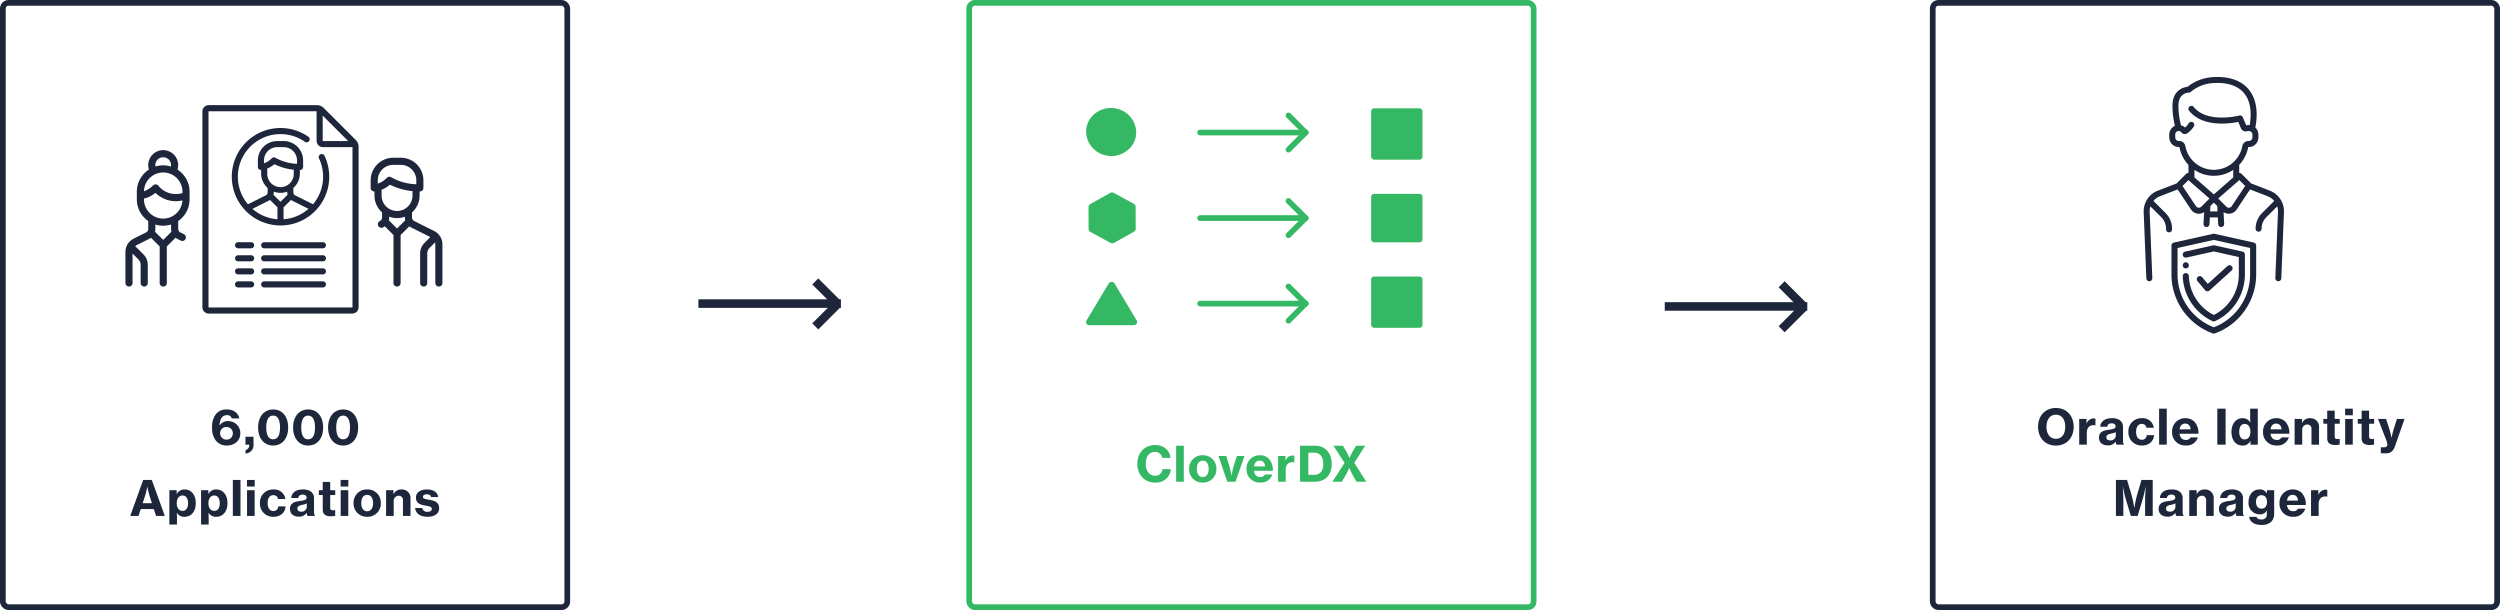 <svg xmlns="http://www.w3.org/2000/svg" width="877" height="214" viewBox="0 0 877 214">
  <g id="Group_556" data-name="Group 556" transform="translate(-260 -3688)">
    <g id="Rectangle_395" data-name="Rectangle 395" transform="translate(260 3688)" fill="none" stroke="#1d263b" stroke-width="2">
      <rect width="200" height="214" rx="3" stroke="none"/>
      <rect x="1" y="1" width="198" height="212" rx="2" fill="none"/>
    </g>
    <g id="Rectangle_396" data-name="Rectangle 396" transform="translate(599 3688)" fill="none" stroke="#35b863" stroke-width="2">
      <rect width="200" height="214" rx="3" stroke="none"/>
      <rect x="1" y="1" width="198" height="212" rx="2" fill="none"/>
    </g>
    <g id="Rectangle_397" data-name="Rectangle 397" transform="translate(937 3688)" fill="none" stroke="#1d263b" stroke-width="2">
      <rect width="200" height="214" rx="3" stroke="none"/>
      <rect x="1" y="1" width="198" height="212" rx="2" fill="none"/>
    </g>
    <path id="Path_2059" data-name="Path 2059" d="M-20.4.289c2.7,0,4.709-1.751,4.709-4.3a4.223,4.223,0,0,0-4.3-4.267A3.413,3.413,0,0,0-22.95-6.766h-.034c.136-2.38,1-3.6,2.618-3.6A1.594,1.594,0,0,1-18.7-9.231h2.652c-.357-1.768-1.853-3.128-4.369-3.128A4.605,4.605,0,0,0-24.191-10.8,7.182,7.182,0,0,0-25.6-5.984a6.994,6.994,0,0,0,1.377,4.607A4.722,4.722,0,0,0-20.4.289Zm-.1-2.074A2.18,2.18,0,0,1-22.78-4,2.143,2.143,0,0,1-20.5-6.2a2.14,2.14,0,0,1,2.176,2.227A2.142,2.142,0,0,1-20.5-1.785Zm6.63,4.862A2.915,2.915,0,0,0-11.067-.17V-2.788h-2.822V0h1.326V.034a1.745,1.745,0,0,1-1.309,1.853ZM-4.2.289c3.2,0,5.287-2.465,5.287-6.324,0-3.876-2.074-6.324-5.27-6.324-3.128,0-5.27,2.465-5.27,6.324S-7.31.289-4.2.289ZM-4.182-1.9C-5.882-1.9-6.6-3.57-6.6-6.035c0-2.482.714-4.165,2.414-4.165,1.717,0,2.414,1.683,2.414,4.165S-2.448-1.9-4.182-1.9ZM8.075.289c3.2,0,5.287-2.465,5.287-6.324,0-3.876-2.074-6.324-5.27-6.324-3.128,0-5.27,2.465-5.27,6.324S4.964.289,8.075.289ZM8.092-1.9c-1.7,0-2.414-1.666-2.414-4.131,0-2.482.714-4.165,2.414-4.165,1.717,0,2.414,1.683,2.414,4.165S9.826-1.9,8.092-1.9ZM20.349.289c3.2,0,5.287-2.465,5.287-6.324,0-3.876-2.074-6.324-5.27-6.324-3.128,0-5.27,2.465-5.27,6.324S17.238.289,20.349.289ZM20.366-1.9c-1.7,0-2.414-1.666-2.414-4.131,0-2.482.714-4.165,2.414-4.165,1.717,0,2.414,1.683,2.414,4.165S22.1-1.9,20.366-1.9ZM-54.324,25h2.907l.782-2.414h4.59l.8,2.414h3.06l-4.573-12.648h-3.009Zm5.151-6.851c.408-1.241.85-3.366.85-3.366h.034a28.178,28.178,0,0,0,.816,3.366l.765,2.363h-3.247Zm8.585,9.86h2.669V25.85c0-.969-.051-1.632-.085-1.972h.034A2.984,2.984,0,0,0-35.3,25.289c2.414,0,3.978-1.87,3.978-4.811,0-2.771-1.5-4.777-3.893-4.777a2.971,2.971,0,0,0-2.754,1.547h-.051V15.956h-2.567Zm4.658-4.794c-1.36,0-2.074-1.1-2.074-2.652,0-1.53.663-2.737,2.04-2.737,1.309,0,1.938,1.122,1.938,2.737S-34.723,23.215-35.93,23.215Zm6.46,4.794H-26.8V25.85c0-.969-.051-1.632-.085-1.972h.034a2.984,2.984,0,0,0,2.669,1.411c2.414,0,3.978-1.87,3.978-4.811,0-2.771-1.5-4.777-3.893-4.777a2.971,2.971,0,0,0-2.754,1.547H-26.9V15.956h-2.567Zm4.658-4.794c-1.36,0-2.074-1.1-2.074-2.652,0-1.53.663-2.737,2.04-2.737,1.309,0,1.938,1.122,1.938,2.737S-23.6,23.215-24.812,23.215ZM-18.318,25h2.686V12.352h-2.686Zm4.964-10.319h2.7V12.352h-2.7ZM-13.337,25h2.669V15.956h-2.669Zm9.282.289c2.516,0,4.148-1.6,4.233-3.655H-2.389a1.625,1.625,0,0,1-1.7,1.632c-1.343,0-2.023-1.122-2.023-2.771,0-1.7.68-2.8,2.023-2.8a1.572,1.572,0,0,1,1.615,1.36H.11A3.94,3.94,0,0,0-4.123,15.7a4.552,4.552,0,0,0-4.692,4.794A4.587,4.587,0,0,0-4.055,25.289ZM7.9,25h2.6v-.153c-.238-.153-.34-.544-.34-1.258V18.948a2.9,2.9,0,0,0-1.377-2.7,4.981,4.981,0,0,0-2.6-.544c-2.686,0-3.944,1.445-4.012,2.992H4.632c.068-.714.561-1.19,1.581-1.19.918,0,1.343.442,1.343,1.088,0,.68-.663.935-2.278,1.156-1.972.238-3.553.748-3.553,2.754,0,1.785,1.309,2.737,3.094,2.737A3.005,3.005,0,0,0,7.556,23.9H7.59A2.627,2.627,0,0,0,7.9,25ZM5.652,23.487c-.731,0-1.326-.289-1.326-1.071s.561-1.071,1.734-1.326a5.63,5.63,0,0,0,1.564-.51v1.173A1.787,1.787,0,0,1,5.652,23.487Zm6.205-5.831h1.36v5.066c0,1.836,1.139,2.38,2.822,2.38a8.777,8.777,0,0,0,1.547-.136V22.977h-.136c-.17.017-.442.034-.612.034-.629,0-1-.187-1-.867V17.656H17.6v-1.7H15.836v-2.89H13.217v2.89h-1.36Zm7.633-2.975h2.7V12.352h-2.7ZM19.508,25h2.669V15.956H19.508Zm9.316.289a4.6,4.6,0,0,0,4.76-4.794,4.588,4.588,0,0,0-4.76-4.794,4.606,4.606,0,0,0-4.794,4.794A4.615,4.615,0,0,0,28.823,25.289Zm-.017-1.938c-1.36,0-2.074-1.156-2.074-2.856,0-1.717.714-2.89,2.074-2.89,1.326,0,2.074,1.173,2.074,2.89C30.88,22.195,30.132,23.351,28.806,23.351Zm9.214-7.395H35.437V25h2.669V19.9a1.792,1.792,0,0,1,1.734-1.989,1.459,1.459,0,0,1,1.513,1.649V25H44V19.05A3.013,3.013,0,0,0,40.86,15.7a2.936,2.936,0,0,0-2.788,1.632h-.051Zm11.951,9.333c2.346,0,4.08-1.02,4.08-2.975,0-2.278-1.836-2.7-3.451-2.992-1.241-.221-2.227-.323-2.227-1,0-.578.527-.918,1.343-.918q1.275,0,1.53.969h2.482c-.238-1.581-1.5-2.669-4.012-2.669-2.125,0-3.808.969-3.808,2.822,0,2.108,1.632,2.516,3.247,2.822,1.258.238,2.329.34,2.329,1.156,0,.646-.544,1.037-1.5,1.037a1.638,1.638,0,0,1-1.836-1.326H45.637C45.773,24.031,47.354,25.289,49.972,25.289Z" transform="translate(360 3844)" fill="#1d263b"/>
    <path id="Path_2061" data-name="Path 2061" d="M-57.792.306c3.825,0,6.239-2.805,6.239-6.579,0-3.791-2.414-6.6-6.239-6.6-3.842,0-6.256,2.805-6.256,6.6C-64.048-2.5-61.634.306-57.792.306Zm.017-2.38c-2.193,0-3.315-1.819-3.315-4.2,0-2.4,1.122-4.25,3.315-4.25,2.176,0,3.264,1.853,3.264,4.25C-54.511-3.893-55.6-2.074-57.775-2.074Zm10.727-6.97h-2.567V0h2.669V-4.2c0-1.768.952-2.669,2.4-2.652a3.13,3.13,0,0,1,.561.051h.068V-9.129a1.556,1.556,0,0,0-.561-.068A2.592,2.592,0,0,0-47-7.429h-.051ZM-36.508,0h2.6V-.153c-.238-.153-.34-.544-.34-1.258V-6.052a2.9,2.9,0,0,0-1.377-2.7,4.981,4.981,0,0,0-2.6-.544c-2.686,0-3.944,1.445-4.012,2.992h2.465c.068-.714.561-1.19,1.581-1.19.918,0,1.343.442,1.343,1.088,0,.68-.663.935-2.278,1.156-1.972.238-3.553.748-3.553,2.754,0,1.785,1.309,2.737,3.094,2.737a3.005,3.005,0,0,0,2.737-1.343h.034A2.627,2.627,0,0,0-36.508,0Zm-2.244-1.513c-.731,0-1.326-.289-1.326-1.071s.561-1.071,1.734-1.326a5.63,5.63,0,0,0,1.564-.51v1.173A1.787,1.787,0,0,1-38.752-1.513ZM-27.6.289c2.516,0,4.148-1.6,4.233-3.655h-2.567a1.625,1.625,0,0,1-1.7,1.632c-1.343,0-2.023-1.122-2.023-2.771,0-1.7.68-2.8,2.023-2.8a1.572,1.572,0,0,1,1.615,1.36h2.584A3.94,3.94,0,0,0-27.668-9.3,4.552,4.552,0,0,0-32.36-4.505,4.587,4.587,0,0,0-27.6.289ZM-21.582,0H-18.9V-12.648h-2.686Zm9.333.272A4.1,4.1,0,0,0-7.982-2.55h-2.584a1.684,1.684,0,0,1-1.649.884c-1.292,0-2.023-.816-2.193-2.176h6.6a5.759,5.759,0,0,0-1.462-4.3A4.436,4.436,0,0,0-12.385-9.3a4.56,4.56,0,0,0-4.641,4.794A4.55,4.55,0,0,0-12.249.272Zm-.136-7.684c1.054,0,1.768.765,1.853,2.023h-3.859C-14.221-6.63-13.609-7.412-12.385-7.412ZM-1.165,0H1.742V-12.648H-1.165Zm8.84.289A2.847,2.847,0,0,0,10.43-1.326h.034V0h2.567V-12.648H10.361v2.771c0,.765.034,1.53.068,2.091H10.4A3.03,3.03,0,0,0,7.709-9.3C5.363-9.3,3.8-7.293,3.8-4.522,3.8-1.53,5.33.289,7.676.289Zm.714-2.142c-1.241,0-1.87-1.054-1.87-2.686,0-1.615.629-2.737,1.887-2.737,1.377,0,2.04,1.156,2.04,2.754C10.447-2.941,9.682-1.853,8.389-1.853ZM19.66.272A4.1,4.1,0,0,0,23.927-2.55H21.344a1.684,1.684,0,0,1-1.649.884c-1.292,0-2.023-.816-2.193-2.176h6.6a5.759,5.759,0,0,0-1.462-4.3A4.436,4.436,0,0,0,19.524-9.3a4.56,4.56,0,0,0-4.641,4.794A4.55,4.55,0,0,0,19.66.272Zm-.136-7.684c1.054,0,1.768.765,1.853,2.023H17.518C17.688-6.63,18.3-7.412,19.524-7.412Zm9.01-1.632H25.95V0h2.669V-5.1a1.792,1.792,0,0,1,1.734-1.989A1.459,1.459,0,0,1,31.866-5.44V0h2.652V-5.95A3.013,3.013,0,0,0,31.373-9.3a2.936,2.936,0,0,0-2.788,1.632h-.051Zm7.5,1.7h1.36v5.066C37.391-.442,38.53.1,40.214.1A8.777,8.777,0,0,0,41.76-.034V-2.023h-.136c-.17.017-.442.034-.612.034-.629,0-1-.187-1-.867V-7.344h1.768v-1.7H40.009v-2.89H37.391v2.89h-1.36Zm7.633-2.975h2.7v-2.329h-2.7ZM43.681,0h2.669V-9.044H43.681ZM48.1-7.344h1.36v5.066C49.461-.442,50.6.1,52.284.1A8.777,8.777,0,0,0,53.83-.034V-2.023h-.136c-.17.017-.442.034-.612.034-.629,0-1-.187-1-.867V-7.344h1.768v-1.7H52.079v-2.89H49.461v2.89H48.1Zm9.877,10.37c1.734,0,2.567-.714,3.3-2.805l3.23-9.265H61.854L60.749-5.576c-.391,1.207-.8,3.145-.8,3.145h-.034a27.935,27.935,0,0,0-.748-3.145L58.012-9.044H55.207l2.805,7.225A6.127,6.127,0,0,1,58.488,0c-.051.612-.459.918-1.292.918-.068,0-.833,0-.867-.017h-.136V2.992C56.244,3.009,57.893,3.026,57.978,3.026ZM-36.729,25h2.6V19.339c0-1.6-.2-4.556-.2-4.556h.034s.544,2.7.986,4.2L-31.493,25h2.38l1.8-6.018c.442-1.5.986-4.2.986-4.2h.034s-.2,2.958-.2,4.556V25h2.669V12.352h-3.944l-1.547,5.27c-.459,1.581-.935,4.5-.935,4.5H-30.3s-.493-2.924-.952-4.5l-1.581-5.27h-3.893Zm21.148,0h2.6v-.153c-.238-.153-.34-.544-.34-1.258V18.948a2.9,2.9,0,0,0-1.377-2.7,4.981,4.981,0,0,0-2.6-.544c-2.686,0-3.944,1.445-4.012,2.992h2.465c.068-.714.561-1.19,1.581-1.19.918,0,1.343.442,1.343,1.088,0,.68-.663.935-2.278,1.156-1.972.238-3.553.748-3.553,2.754,0,1.785,1.309,2.737,3.094,2.737A3.005,3.005,0,0,0-15.92,23.9h.034A2.627,2.627,0,0,0-15.58,25Zm-2.244-1.513c-.731,0-1.326-.289-1.326-1.071s.561-1.071,1.734-1.326a5.63,5.63,0,0,0,1.564-.51v1.173A1.787,1.787,0,0,1-17.824,23.487Zm9.4-7.531h-2.584V25h2.669V19.9A1.792,1.792,0,0,1-6.6,17.911,1.459,1.459,0,0,1-5.091,19.56V25h2.652V19.05A3.013,3.013,0,0,0-5.584,15.7a2.936,2.936,0,0,0-2.788,1.632h-.051ZM5.568,25h2.6v-.153c-.238-.153-.34-.544-.34-1.258V18.948a2.9,2.9,0,0,0-1.377-2.7,4.981,4.981,0,0,0-2.6-.544c-2.686,0-3.944,1.445-4.012,2.992H2.3c.068-.714.561-1.19,1.581-1.19.918,0,1.343.442,1.343,1.088,0,.68-.663.935-2.278,1.156C.978,19.985-.6,20.495-.6,22.5c0,1.785,1.309,2.737,3.094,2.737A3.005,3.005,0,0,0,5.228,23.9h.034A2.627,2.627,0,0,0,5.568,25ZM3.324,23.487C2.593,23.487,2,23.2,2,22.416s.561-1.071,1.734-1.326A5.63,5.63,0,0,0,5.3,20.58v1.173A1.787,1.787,0,0,1,3.324,23.487ZM14.34,28.145a4.923,4.923,0,0,0,3.264-.986A3.754,3.754,0,0,0,18.777,24.2V15.956h-2.55v1.156h-.034a2.615,2.615,0,0,0-2.6-1.411c-2.227,0-3.808,1.819-3.808,4.454a3.955,3.955,0,0,0,3.944,4.284,2.633,2.633,0,0,0,2.448-1.326h.068a11.572,11.572,0,0,0-.051,1.19v.187c0,1.1-.629,1.751-1.887,1.751-1.037,0-1.547-.374-1.717-.918h-2.6C10.26,27.108,11.858,28.145,14.34,28.145Zm-.017-5.712c-1.19,0-1.921-.918-1.921-2.346,0-1.445.731-2.363,1.9-2.363,1.309,0,1.972,1,1.972,2.346S15.683,22.433,14.323,22.433Zm11.1,2.839a4.1,4.1,0,0,0,4.267-2.822H27.107a1.684,1.684,0,0,1-1.649.884c-1.292,0-2.023-.816-2.193-2.176h6.6a5.759,5.759,0,0,0-1.462-4.3A4.436,4.436,0,0,0,25.288,15.7a4.56,4.56,0,0,0-4.641,4.794A4.55,4.55,0,0,0,25.424,25.272Zm-.136-7.684c1.054,0,1.768.765,1.853,2.023H23.281C23.451,18.37,24.063,17.588,25.288,17.588Zm8.993-1.632H31.713V25h2.669V20.8c0-1.768.952-2.669,2.4-2.652a3.13,3.13,0,0,1,.561.051h.068V15.871a1.556,1.556,0,0,0-.561-.068,2.592,2.592,0,0,0-2.516,1.768H34.28Z" transform="translate(1039 3844)" fill="#1d263b"/>
    <path id="Path_2060" data-name="Path 2060" d="M-33.821.289a5.422,5.422,0,0,0,4.012-1.428,5.123,5.123,0,0,0,1.53-3.281h-2.907a2.5,2.5,0,0,1-2.635,2.312c-1.989,0-3.247-1.751-3.247-4.165,0-2.4,1.071-4.182,3.23-4.182a2.415,2.415,0,0,1,2.55,2.074h2.89a4.874,4.874,0,0,0-1.955-3.5,5.779,5.779,0,0,0-3.468-.986c-3.774,0-6.205,2.822-6.205,6.6S-37.51.289-33.821.289ZM-26.41,0h2.686V-12.648H-26.41Zm9.35.289A4.6,4.6,0,0,0-12.3-4.505,4.588,4.588,0,0,0-17.059-9.3a4.606,4.606,0,0,0-4.794,4.794A4.615,4.615,0,0,0-17.059.289Zm-.017-1.938c-1.36,0-2.074-1.156-2.074-2.856,0-1.717.714-2.89,2.074-2.89C-15.75-7.4-15-6.222-15-4.505-15-2.805-15.75-1.649-17.076-1.649ZM-8.457,0h2.873l3.162-9.044H-5.108L-6.247-5.406a32.41,32.41,0,0,0-.714,3.162h-.051a32.41,32.41,0,0,0-.714-3.162l-1.1-3.638h-2.754ZM3.069.272A4.1,4.1,0,0,0,7.336-2.55H4.752A1.684,1.684,0,0,1,3.1-1.666C1.811-1.666,1.08-2.482.91-3.842h6.6a5.759,5.759,0,0,0-1.462-4.3A4.436,4.436,0,0,0,2.933-9.3,4.56,4.56,0,0,0-1.708-4.505,4.55,4.55,0,0,0,3.069.272ZM2.933-7.412c1.054,0,1.768.765,1.853,2.023H.927C1.1-6.63,1.709-7.412,2.933-7.412Zm8.993-1.632H9.359V0h2.669V-4.2c0-1.768.952-2.669,2.4-2.652a3.13,3.13,0,0,1,.561.051h.068V-9.129a1.556,1.556,0,0,0-.561-.068,2.592,2.592,0,0,0-2.516,1.768h-.051ZM17.06,0h5.1c3.876,0,6-2.482,6-6.239,0-3.876-2.278-6.409-5.831-6.409H17.06Zm2.907-2.448V-10.2H21.99c2.125,0,3.213,1.564,3.213,3.961,0,2.414-1.071,3.791-3.264,3.791ZM28.416,0h3.3l1.309-2.227c.6-1,1.292-2.584,1.292-2.584h.034s.68,1.6,1.241,2.584L36.865,0H40.3L36.083-6.63l3.825-6.018H36.746l-1.037,1.717c-.578.969-1.292,2.55-1.292,2.55h-.034s-.7-1.581-1.275-2.55l-1.02-1.717H28.773l3.893,6.035Z" transform="translate(699 3857)" fill="#35b863"/>
    <rect id="Rectangle_398" data-name="Rectangle 398" width="11" height="3" transform="translate(544.939 3801.439) rotate(-45)" fill="#1d263b"/>
    <rect id="Rectangle_399" data-name="Rectangle 399" width="11" height="3" transform="translate(883.939 3802.439) rotate(-45)" fill="#1d263b"/>
    <rect id="Rectangle_400" data-name="Rectangle 400" width="11" height="3" transform="translate(547.061 3785.661) rotate(45)" fill="#1d263b"/>
    <rect id="Rectangle_401" data-name="Rectangle 401" width="11" height="3" transform="translate(886.061 3786.661) rotate(45)" fill="#1d263b"/>
    <rect id="Rectangle_402" data-name="Rectangle 402" width="50" height="3" transform="translate(505 3793)" fill="#1d263b"/>
    <rect id="Rectangle_403" data-name="Rectangle 403" width="50" height="3" transform="translate(844 3794)" fill="#1d263b"/>
    <g id="employee" transform="translate(615.893 3453.132)">
      <g id="Group_370" data-name="Group 370">
        <g id="Group_369" data-name="Group 369">
          <path id="Path_548" data-name="Path 548" d="M440.348,301.744l-6.56-2.53-3.35-3.354a1.049,1.049,0,0,0-.814-.3V292.7a12.222,12.222,0,0,0,3.151-6.2.137.137,0,0,1,.065-.067,3.264,3.264,0,0,0,.882-.06A3.4,3.4,0,0,0,436.356,283v-.874a3.449,3.449,0,0,0-1.073-2.5c1.079-5.759.225-10.446-2.481-13.57-2.6-3-6.8-4.437-12.139-4.148a15.863,15.863,0,0,0-9.167,3.4c-1.336.167-5.29,1.126-5.29,6.625a29.668,29.668,0,0,0,.863,7.077,3.394,3.394,0,0,0-1.985,3.135V283a3.4,3.4,0,0,0,2.634,3.374,3.263,3.263,0,0,0,.882.06.143.143,0,0,1,.065.066,12.213,12.213,0,0,0,3.151,6.206v2.852a1.048,1.048,0,0,0-.814.3l-3.354,3.353-6.56,2.53a7.777,7.777,0,0,0-4.975,7.572l.929,23.2a1.05,1.05,0,0,0,1.048,1.008h.043a1.05,1.05,0,0,0,1.007-1.091l-.929-23.2a5.656,5.656,0,0,1,.268-1.967l3.817,3.817a5.645,5.645,0,0,1,1.664,4.018v.227a1.05,1.05,0,0,0,2.1,0V315.1a7.734,7.734,0,0,0-2.279-5.5l-4.243-4.247a5.66,5.66,0,0,1,2.31-1.65l6.172-2.381,4.7,7.051a3.293,3.293,0,0,0,4.6.895l-.225,4.159a1.05,1.05,0,0,0,1,1.094h.046a1.05,1.05,0,0,0,1.048-1l.149-2.4H422.1l.152,2.4a1.049,1.049,0,0,0,1.048,1h.046a1.05,1.05,0,0,0,1-1.094l-.228-4.159a3.293,3.293,0,0,0,4.6-.895l4.7-7.051,6.172,2.381a5.68,5.68,0,0,1,2.308,1.649l-4.246,4.246a7.729,7.729,0,0,0-2.279,5.5h0a1.05,1.05,0,1,0,2.1,0v0a5.641,5.641,0,0,1,1.664-4.018l3.817-3.817a5.68,5.68,0,0,1,.268,1.967l-.929,23.2a1.05,1.05,0,0,0,1.007,1.091h.043a1.05,1.05,0,0,0,1.048-1.008l.929-23.2A7.783,7.783,0,0,0,440.348,301.744ZM410.73,286.112a2.184,2.184,0,0,0-2.27-1.781,1.184,1.184,0,0,1-.32-.022,1.313,1.313,0,0,1-.956-1.317v-.861a1.271,1.271,0,0,1,.97-1.288,1.19,1.19,0,0,1,1.171.449,1.523,1.523,0,0,0,2.094.33,8.6,8.6,0,0,0,2.313-2.443,1.05,1.05,0,0,0-1.774-1.119,6.6,6.6,0,0,1-1.348,1.543,3.3,3.3,0,0,0-1.414-.768,27.537,27.537,0,0,1-.89-6.91c0-4.38,3.261-4.555,3.625-4.56a1.05,1.05,0,0,0,.727-.293A13.5,13.5,0,0,1,420.776,264c4.669-.252,8.279.932,10.438,3.426,2.2,2.539,2.916,6.441,2.092,11.319a4.962,4.962,0,0,0-1.235.083l-1.173-2.816a1.052,1.052,0,0,0-1.235-.612c-.112.029-11.279,2.862-15.984-3a1.05,1.05,0,0,0-1.657,1.29l.02.025c4.754,5.919,14.278,4.527,17.257,3.916l.919,2.206a1.822,1.822,0,0,0,2.105,1.08,2.729,2.729,0,0,1,.961-.067,1.282,1.282,0,0,1,.971,1.272v.874a1.314,1.314,0,0,1-.956,1.317,1.186,1.186,0,0,1-.32.022,2.185,2.185,0,0,0-2.27,1.781,10.157,10.157,0,0,1-19.979,0Zm5.573,21.277a1.2,1.2,0,0,1-1.689,0,1.086,1.086,0,0,1-.149-.182l-4.736-7.1,2.063-2.063,7.392,6.468Zm3.123,1.628.081-1.863,1.213-1.213,1.213,1.213.081,1.863Zm1.294-5.955-6.8-5.953v-2.641a12.247,12.247,0,0,0,13.608,0v2.642Zm6.255,4.145a1.194,1.194,0,0,1-1.656.331,1.086,1.086,0,0,1-.182-.149l-2.881-2.881,7.392-6.468,2.063,2.063Z" fill="#1d263b"/>
        </g>
      </g>
      <g id="Group_380" data-name="Group 380">
        <path id="Path_553" data-name="Path 553" d="M431.591,343.768a21.91,21.91,0,0,0,3.985-12.633v-10.13a1.069,1.069,0,0,0-.836-1.042l-13.794-3.075a1.068,1.068,0,0,0-.464,0l-13.79,3.074a1.068,1.068,0,0,0-.836,1.042v10.131a22.02,22.02,0,0,0,14.494,20.694,1.065,1.065,0,0,0,.73,0A21.907,21.907,0,0,0,431.591,343.768Zm-10.876,5.915a19.885,19.885,0,0,1-12.723-18.55v-9.272l12.723-2.836,12.723,2.836v9.274a19.881,19.881,0,0,1-12.723,18.55Z" fill="#1d263b"/>
        <path id="Path_554" data-name="Path 554" d="M431.623,324.174a1.069,1.069,0,0,0-.836-1.043l-9.839-2.193a1.1,1.1,0,0,0-.465,0l-9.839,2.193a1.068,1.068,0,0,0,.464,2.085l9.606-2.141,8.771,1.955v6.105a15.934,15.934,0,0,1-8.771,14.232,15.939,15.939,0,0,1-8.721-12.964c-.019-.236-.032-.473-.04-.708a1.068,1.068,0,1,0-2.135.074c.009.265.024.536.044.8a18.075,18.075,0,0,0,10.4,14.956,1.071,1.071,0,0,0,.893,0,18.071,18.071,0,0,0,10.459-16.388v-6.965Z" fill="#1d263b"/>
        <path id="Path_555" data-name="Path 555" d="M417.669,336.678a1.069,1.069,0,0,0,.745.377h.071a1.073,1.073,0,0,0,.717-.276l7.744-7.007a1.068,1.068,0,0,0-1.433-1.584l-6.92,6.265-1.976-2.338a1.068,1.068,0,0,0-1.632,1.379Z" fill="#1d263b"/>
        <path id="Path_558" data-name="Path 558" d="M410.284,328.836a1.073,1.073,0,1,0-.4-1.28A1.069,1.069,0,0,0,410.284,328.836Z" fill="#1d263b"/>
      </g>
    </g>
    <path id="Path_1" data-name="Path 1" d="M845.758-103.323c-.619,1.048-.1,1.88,1.135,1.858l15.11-.019c1.25.019,1.776-.871,1.115-1.886l-7.533-12.545a1.22,1.22,0,0,0-2.262-.014Z" transform="translate(-204.497 3903.553)" fill="#35b863"/>
    <path id="Path_2" data-name="Path 2" d="M944.784-115.456a1.361,1.361,0,0,0-.624,1.017l.029,7.782a1.2,1.2,0,0,0,.6.972l7.059,3.853a1.5,1.5,0,0,0,1.209.019l7.03-3.929a1.362,1.362,0,0,0,.624-1.018l-.029-7.782a1.2,1.2,0,0,0-.6-.972l-7.06-3.853a1.5,1.5,0,0,0-1.209-.019Z" transform="translate(-302.306 3875.026)" fill="#35b863"/>
    <path id="Path_3" data-name="Path 3" d="M1038.87-108.325h0a8.652,8.652,0,0,0,6.167,6.046,8.971,8.971,0,0,0,8.462-2.061,7.869,7.869,0,0,0,2.295-8.107,8.65,8.65,0,0,0-6.167-6.045,8.97,8.97,0,0,0-8.462,2.061,7.943,7.943,0,0,0-2.295,8.107" transform="translate(-397.543 3844.692)" fill="#35b863"/>
    <rect id="Rectangle_407" data-name="Rectangle 407" width="18" height="18" rx="1" transform="translate(741 3726)" fill="#35b863"/>
    <rect id="Rectangle_408" data-name="Rectangle 408" width="18" height="17" rx="1" transform="translate(741 3756)" fill="#35b863"/>
    <rect id="Rectangle_409" data-name="Rectangle 409" width="18" height="18" rx="1" transform="translate(741 3785)" fill="#35b863"/>
    <g id="Group_380-2" data-name="Group 380" transform="translate(-6.5 2)">
      <line id="Line_2" data-name="Line 2" x2="37" transform="translate(687.5 3732.5)" fill="none" stroke="#35b863" stroke-linecap="round" stroke-width="2"/>
      <line id="Line_3" data-name="Line 3" x1="6" y2="6" transform="translate(718.5 3732.5)" fill="none" stroke="#35b863" stroke-linecap="round" stroke-width="2"/>
      <line id="Line_4" data-name="Line 4" x1="6" y1="6" transform="translate(718.5 3726.5)" fill="none" stroke="#35b863" stroke-linecap="round" stroke-width="2"/>
    </g>
    <g id="Group_381" data-name="Group 381" transform="translate(-6.5 32)">
      <line id="Line_2-2" data-name="Line 2" x2="37" transform="translate(687.5 3732.5)" fill="none" stroke="#35b863" stroke-linecap="round" stroke-width="2"/>
      <line id="Line_3-2" data-name="Line 3" x1="6" y2="6" transform="translate(718.5 3732.5)" fill="none" stroke="#35b863" stroke-linecap="round" stroke-width="2"/>
      <line id="Line_4-2" data-name="Line 4" x1="6" y1="6" transform="translate(718.5 3726.5)" fill="none" stroke="#35b863" stroke-linecap="round" stroke-width="2"/>
    </g>
    <g id="Group_382" data-name="Group 382" transform="translate(-6.5 62)">
      <line id="Line_2-3" data-name="Line 2" x2="37" transform="translate(687.5 3732.5)" fill="none" stroke="#35b863" stroke-linecap="round" stroke-width="2"/>
      <line id="Line_3-3" data-name="Line 3" x1="6" y2="6" transform="translate(718.5 3732.5)" fill="none" stroke="#35b863" stroke-linecap="round" stroke-width="2"/>
      <line id="Line_4-3" data-name="Line 4" x1="6" y1="6" transform="translate(718.5 3726.5)" fill="none" stroke="#35b863" stroke-linecap="round" stroke-width="2"/>
    </g>
    <g id="Group_409" data-name="Group 409" transform="translate(-13 2)">
      <g id="group" transform="translate(317 3639.816)">
        <g id="Group_386" data-name="Group 386" transform="translate(0 98.854)">
          <g id="Group_385" data-name="Group 385" transform="translate(0 0)">
            <path id="Path_554-2" data-name="Path 554" d="M22.506,149.521v-2.668a9.25,9.25,0,0,0-4.242-7.772,5.25,5.25,0,1,0-10.021,0A9.25,9.25,0,0,0,4,146.853v2.668a9.247,9.247,0,0,0,4,7.612v2.745a1.412,1.412,0,0,1-.785,1.27L2.9,163.306A5.222,5.222,0,0,0,0,168v10.867a1.248,1.248,0,0,0,2.5,0V168.542l2.033,2.033a2.736,2.736,0,0,1,.807,1.947v6.346a1.248,1.248,0,0,0,2.5,0v-6.346a5.216,5.216,0,0,0-1.538-3.712l-2.83-2.83c-.014-.014-.028-.025-.042-.038a2.783,2.783,0,0,1,.6-.4l4.317-2.158a3.978,3.978,0,0,0,.619-.386l3.051,3.052v12.823a1.248,1.248,0,1,0,2.5,0V166.046l3.052-3.052a3.96,3.96,0,0,0,.619.386l1.19.6a1.248,1.248,0,1,0,1.116-2.232l-1.19-.6a1.412,1.412,0,0,1-.785-1.27v-2.745A9.247,9.247,0,0,0,22.506,149.521Zm-9.252-14.76a2.757,2.757,0,0,1,2.754,2.754,2.8,2.8,0,0,1-.044.492,9.251,9.251,0,0,0-5.417,0,2.737,2.737,0,0,1,2.706-3.244Zm0,5.336a6.764,6.764,0,0,1,6.756,6.756v.452a7.835,7.835,0,0,1-8.425-2.535,1.248,1.248,0,0,0-1.881-.134,8.165,8.165,0,0,1-3.2,2.043A6.762,6.762,0,0,1,13.254,140.1Zm0,23.666-2.884-2.884a3.952,3.952,0,0,0,.13-1v-1.523a9.269,9.269,0,0,0,5.508,0v1.523a3.951,3.951,0,0,0,.13,1Zm0-7.487A6.764,6.764,0,0,1,6.5,149.521v-.259a10.008,10.008,0,0,0,4.011-2,11.262,11.262,0,0,0,2.314,1.685,9.927,9.927,0,0,0,4.77,1.231A10.457,10.457,0,0,0,20,149.892,6.764,6.764,0,0,1,13.254,156.277Z" transform="translate(0 -132.265)" fill="#1d263b"/>
          </g>
        </g>
        <g id="Group_388" data-name="Group 388" transform="translate(86.029 101.522)">
          <g id="Group_387" data-name="Group 387" transform="translate(0 0)">
            <path id="Path_555-2" data-name="Path 555" d="M383,174l-6.985-3.492a1.412,1.412,0,0,1-.785-1.27v-1.769a7.9,7.9,0,0,0,2.668-5.92v-1.421h.086a1.248,1.248,0,0,0,1.248-1.248v-2.668a7.927,7.927,0,0,0-7.918-7.918h-2.668a7.927,7.927,0,0,0-7.918,7.918v2.668a1.248,1.248,0,0,0,1.248,1.248l.086,0v1.422a7.9,7.9,0,0,0,2.668,5.92v1.769a1.412,1.412,0,0,1-.785,1.27,1.248,1.248,0,1,0,1.116,2.233,3.975,3.975,0,0,0,.619-.386l3.052,3.052v16.825a1.248,1.248,0,1,0,2.5,0V175.408l3.052-3.052a3.956,3.956,0,0,0,.619.386l6.759,3.379-2.05,2.05a5.216,5.216,0,0,0-1.538,3.712v10.348a1.248,1.248,0,1,0,2.5,0V181.885a2.736,2.736,0,0,1,.807-1.947L383.312,178a2.782,2.782,0,0,1,.091.7v13.534a1.248,1.248,0,1,0,2.5,0V178.7A5.221,5.221,0,0,0,383,174Zm-19.776-16.624v-1.163h0a5.428,5.428,0,0,1,5.422-5.422h2.668a5.428,5.428,0,0,1,5.422,5.422V157.6A19.088,19.088,0,0,1,368,155.177a1.248,1.248,0,0,0-1.575.156A8.174,8.174,0,0,1,363.222,157.379Zm6.756,15.747-2.884-2.884a3.954,3.954,0,0,0,.13-1v-.266a7.911,7.911,0,0,0,5.508,0v.266a3.946,3.946,0,0,0,.13,1Zm0-6.153a5.428,5.428,0,0,1-5.422-5.422V159.54h0a10.563,10.563,0,0,0,2.929-1.788A22.174,22.174,0,0,0,375.4,160v1.55A5.428,5.428,0,0,1,369.978,166.974Z" transform="translate(-360.726 -148.298)" fill="#1d263b"/>
          </g>
        </g>
      </g>
      <g id="curriculum" transform="translate(279.871 3722.891)">
        <g id="Group_390" data-name="Group 390" transform="translate(74.431 8.001)">
          <g id="Group_389" data-name="Group 389">
            <path id="Path_556" data-name="Path 556" d="M168.819,65.809a1.071,1.071,0,1,0-1.935.918,14.99,14.99,0,0,1-2.1,16.072l-6.235-3.118a1.212,1.212,0,0,1-.674-1.09V77.074a6.778,6.778,0,0,0,2.289-5.08V70.775h.074a1.071,1.071,0,0,0,1.071-1.071V67.416a6.8,6.8,0,0,0-6.794-6.794h-2.289a6.8,6.8,0,0,0-6.794,6.794V69.7a1.071,1.071,0,0,0,1.071,1.071l.074,0v1.22a6.778,6.778,0,0,0,2.289,5.08v1.518a1.212,1.212,0,0,1-.673,1.09L141.955,82.8a14.955,14.955,0,0,1,19.96-21.935,1.071,1.071,0,1,0,1.226-1.756,17.092,17.092,0,1,0,5.678,6.7Zm-21.246,2.6v-1a4.658,4.658,0,0,1,4.652-4.652h2.289a4.658,4.658,0,0,1,4.652,4.652V68.6a16.379,16.379,0,0,1-7.492-2.081,1.071,1.071,0,0,0-1.351.134A7.015,7.015,0,0,1,147.573,68.414Zm1.145,3.58V70.267a9.066,9.066,0,0,0,2.513-1.534,19.026,19.026,0,0,0,6.791,1.931v1.33a4.652,4.652,0,1,1-9.3,0Zm3.581,16.06a14.821,14.821,0,0,1-8.763-3.651l5.614-2.807a3.406,3.406,0,0,0,.531-.332l2.618,2.618Zm-1.4-8.6a3.392,3.392,0,0,0,.112-.859v-.228a6.788,6.788,0,0,0,4.726,0v.228a3.385,3.385,0,0,0,.112.859l-2.475,2.475Zm3.546,8.6V83.884l2.618-2.618a3.391,3.391,0,0,0,.531.332L163.2,84.4A14.821,14.821,0,0,1,154.44,88.054Z" transform="translate(-136.274 -56.031)" fill="#1d263b"/>
          </g>
        </g>
        <g id="Group_392" data-name="Group 392" transform="translate(64.129)">
          <g id="Group_391" data-name="Group 391" transform="translate(0)">
            <path id="Path_557" data-name="Path 557" d="M118.923,14.61a3.338,3.338,0,0,0-.984-2.376L106.689.984A3.338,3.338,0,0,0,104.313,0H66.345a2.218,2.218,0,0,0-2.216,2.216V70.893a2.218,2.218,0,0,0,2.216,2.216h50.363a2.218,2.218,0,0,0,2.216-2.216ZM106.332,3.656l8.934,8.934h-8.86a.074.074,0,0,1-.074-.074Zm10.375,67.31H66.345a.074.074,0,0,1-.074-.074V2.216a.074.074,0,0,1,.074-.074h37.846V12.517a2.218,2.218,0,0,0,2.216,2.216h10.375v56.16A.074.074,0,0,1,116.708,70.966Z" transform="translate(-64.129)" fill="#1d263b"/>
          </g>
        </g>
        <g id="Group_394" data-name="Group 394" transform="translate(75.575 48.074)">
          <g id="Group_393" data-name="Group 393">
            <path id="Path_558-2" data-name="Path 558" d="M149.94,336.677h-4.578a1.071,1.071,0,0,0,0,2.142h4.578a1.071,1.071,0,0,0,0-2.142Z" transform="translate(-144.291 -336.677)" fill="#1d263b"/>
          </g>
        </g>
        <g id="Group_396" data-name="Group 396" transform="translate(84.732 48.074)">
          <g id="Group_395" data-name="Group 395">
            <path id="Path_559" data-name="Path 559" d="M230.093,336.677h-20.6a1.071,1.071,0,0,0,0,2.142h20.6a1.071,1.071,0,0,0,0-2.142Z" transform="translate(-208.419 -336.677)" fill="#1d263b"/>
          </g>
        </g>
        <g id="Group_398" data-name="Group 398" transform="translate(75.575 52.652)">
          <g id="Group_397" data-name="Group 397">
            <path id="Path_560" data-name="Path 560" d="M149.94,368.742h-4.578a1.071,1.071,0,1,0,0,2.142h4.578a1.071,1.071,0,0,0,0-2.142Z" transform="translate(-144.291 -368.742)" fill="#1d263b"/>
          </g>
        </g>
        <g id="Group_400" data-name="Group 400" transform="translate(84.732 52.652)">
          <g id="Group_399" data-name="Group 399">
            <path id="Path_561" data-name="Path 561" d="M230.093,368.742h-20.6a1.071,1.071,0,1,0,0,2.142h20.6a1.071,1.071,0,1,0,0-2.142Z" transform="translate(-208.419 -368.742)" fill="#1d263b"/>
          </g>
        </g>
        <g id="Group_402" data-name="Group 402" transform="translate(75.575 57.231)">
          <g id="Group_401" data-name="Group 401">
            <path id="Path_562" data-name="Path 562" d="M149.94,400.807h-4.578a1.071,1.071,0,0,0,0,2.142h4.578a1.071,1.071,0,0,0,0-2.142Z" transform="translate(-144.291 -400.807)" fill="#1d263b"/>
          </g>
        </g>
        <g id="Group_404" data-name="Group 404" transform="translate(84.732 57.231)">
          <g id="Group_403" data-name="Group 403">
            <path id="Path_563" data-name="Path 563" d="M230.093,400.807h-20.6a1.071,1.071,0,0,0,0,2.142h20.6a1.071,1.071,0,0,0,0-2.142Z" transform="translate(-208.419 -400.807)" fill="#1d263b"/>
          </g>
        </g>
        <g id="Group_406" data-name="Group 406" transform="translate(75.575 61.809)">
          <g id="Group_405" data-name="Group 405">
            <path id="Path_564" data-name="Path 564" d="M149.94,432.871h-4.578a1.071,1.071,0,1,0,0,2.142h4.578a1.071,1.071,0,0,0,0-2.142Z" transform="translate(-144.291 -432.871)" fill="#1d263b"/>
          </g>
        </g>
        <g id="Group_408" data-name="Group 408" transform="translate(84.732 61.809)">
          <g id="Group_407" data-name="Group 407">
            <path id="Path_565" data-name="Path 565" d="M230.093,432.871h-20.6a1.071,1.071,0,1,0,0,2.142h20.6a1.071,1.071,0,1,0,0-2.142Z" transform="translate(-208.419 -432.871)" fill="#1d263b"/>
          </g>
        </g>
      </g>
    </g>
  </g>
</svg>
